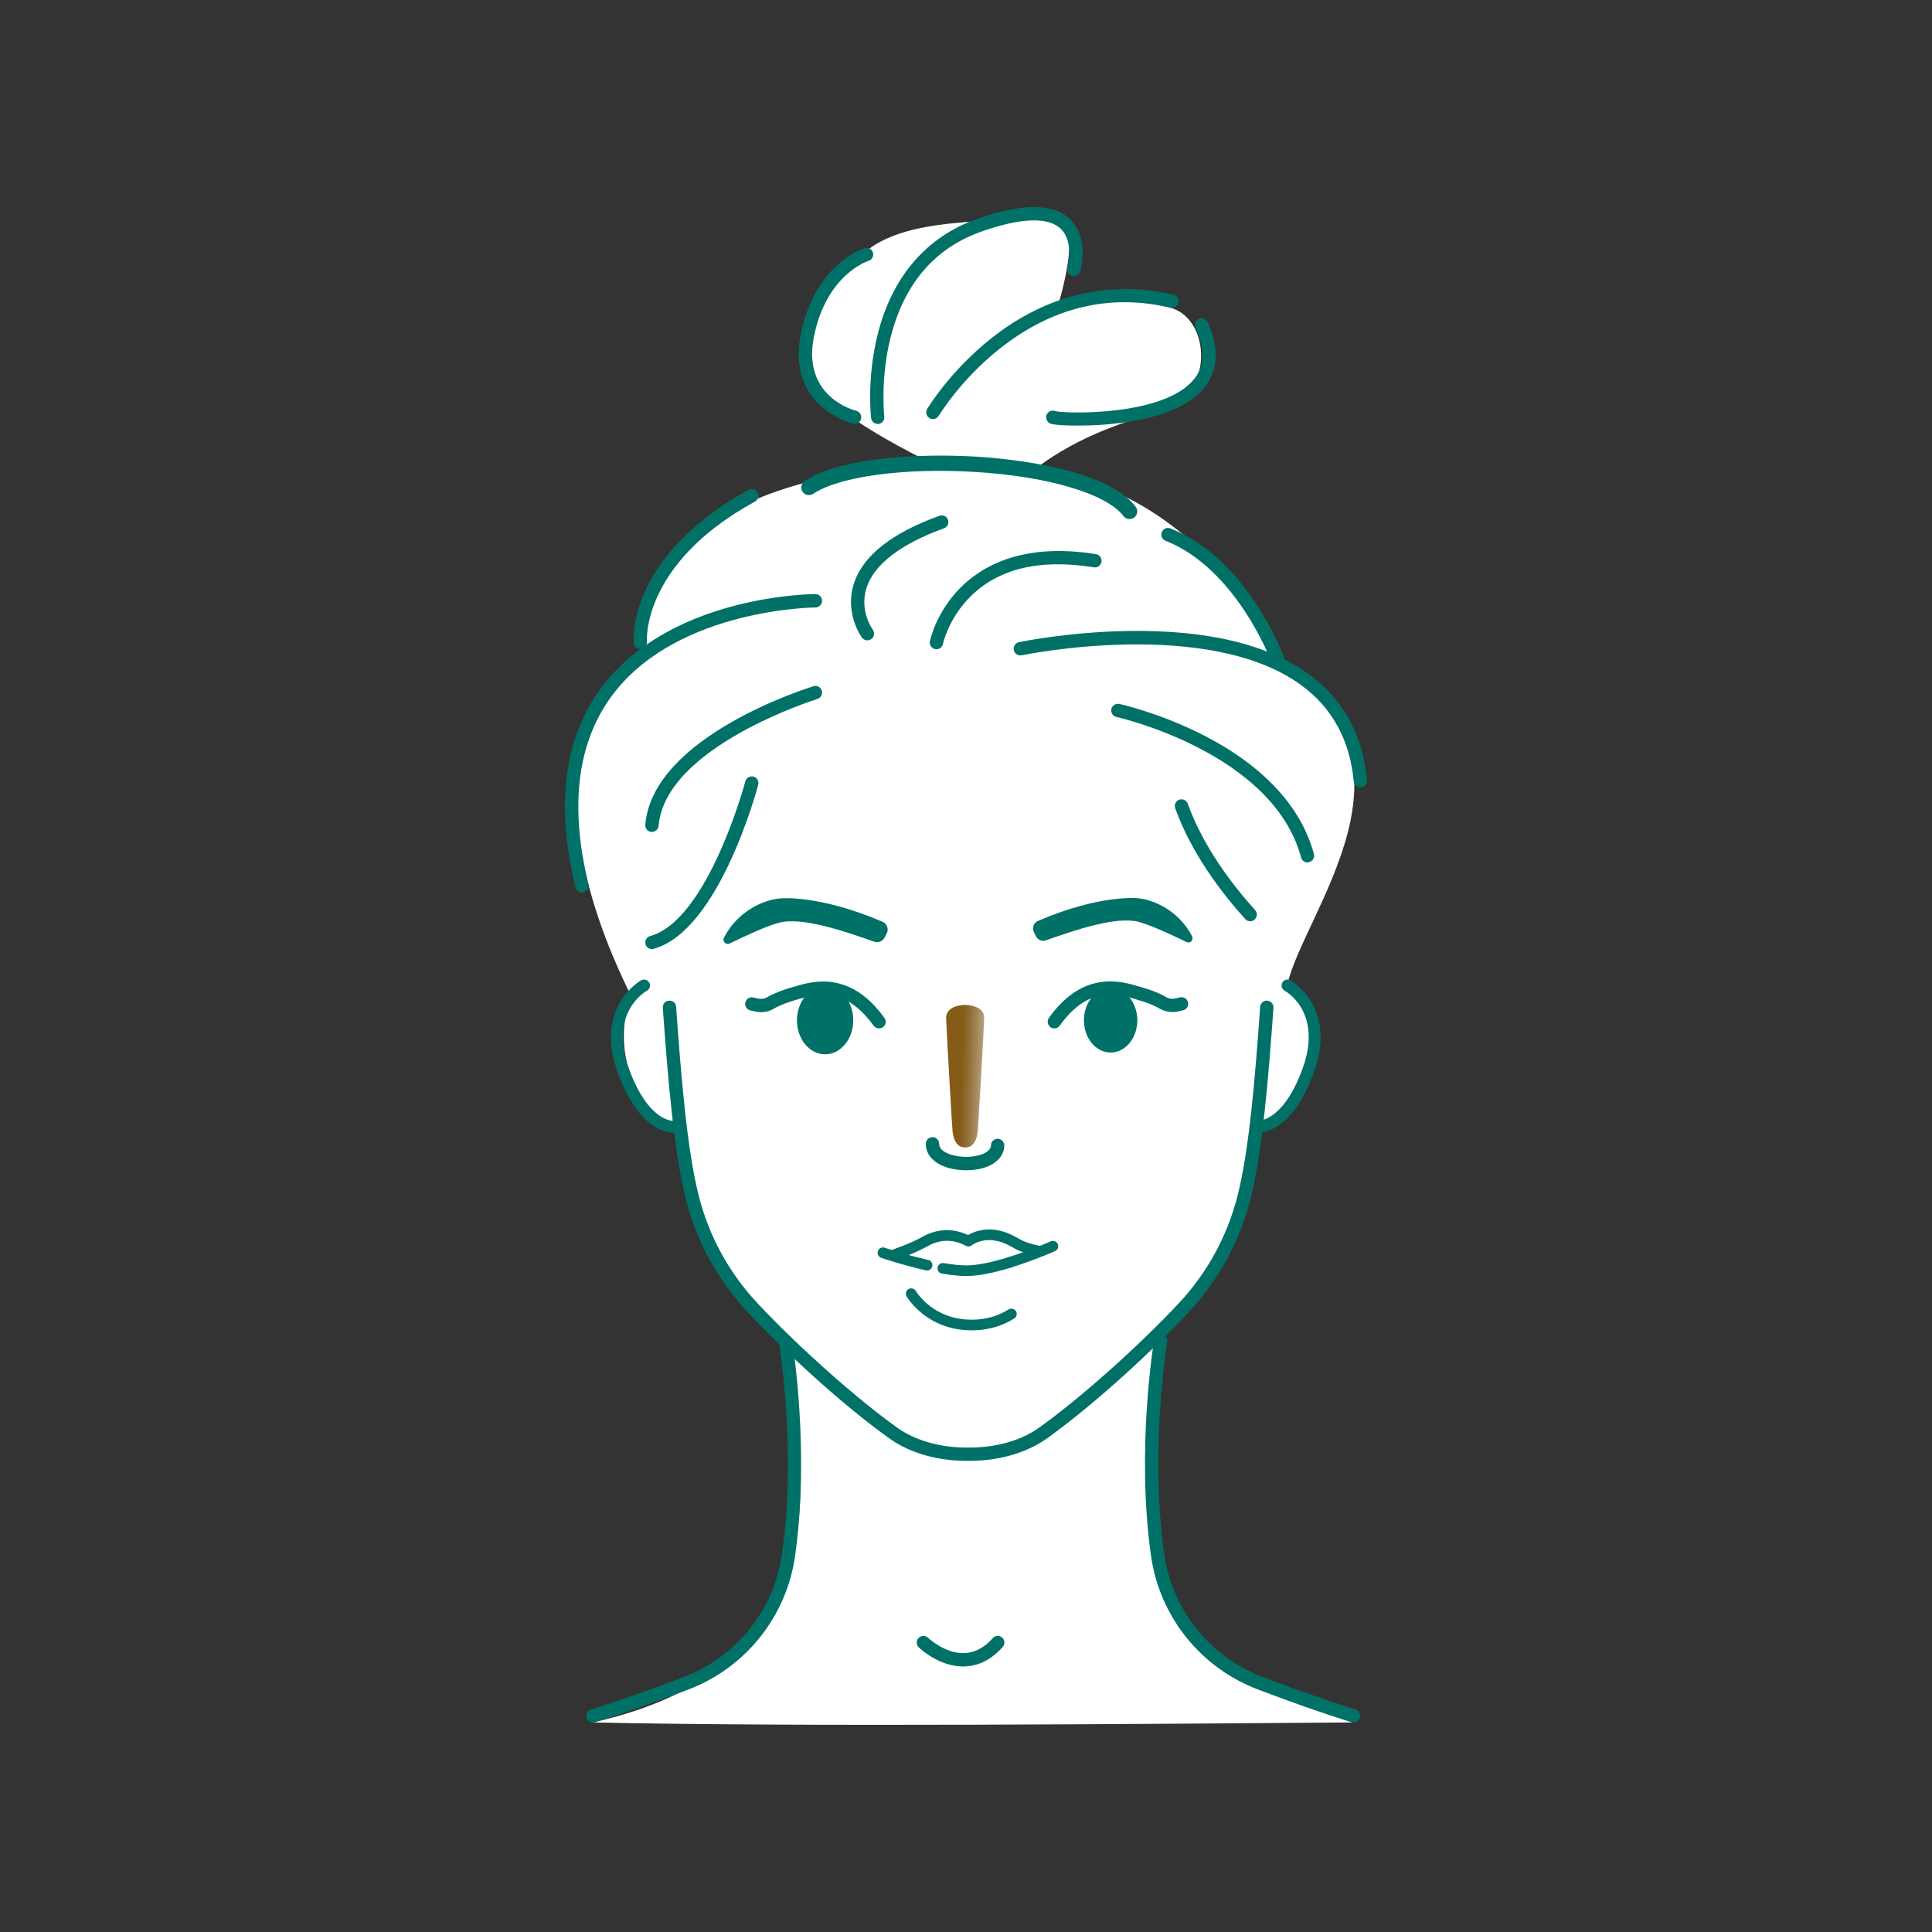 <?xml version="1.0" encoding="utf-8"?>
<!-- Generator: Adobe Illustrator 29.7.1, SVG Export Plug-In . SVG Version: 9.03 Build 0)  -->
<svg version="1.0" id="圖層_1" xmlns="http://www.w3.org/2000/svg" xmlns:xlink="http://www.w3.org/1999/xlink" x="0px" y="0px"
	 viewBox="0 0 280 280" style="enable-background:new 0 0 280 280;" xml:space="preserve">
<rect x="0" y="0" width="280" height="280" fill="#333333" stroke="none"/>
<style type="text/css">
	.st0{clip-path:url(#SVGID_00000108272896108014752890000016709313544332896190_);}
	.st1{fill:#FFFFFF;}
	.st2{fill:#007167;}
	.st3{fill:url(#SVGID_00000039845201772277565640000008570733730733778096_);}
	.st4{clip-path:url(#SVGID_00000047031505899044201670000002147930242827649980_);}
	.st5{fill:url(#SVGID_00000181088576041447613480000001848425661640153277_);}
	.st6{clip-path:url(#SVGID_00000005984829493064808850000001963397327028306364_);}
	.st7{fill:url(#SVGID_00000062191456324253377020000008617323221822035883_);}
	.st8{clip-path:url(#SVGID_00000081621697085647106660000016142333205037926788_);}
	.st9{fill:url(#SVGID_00000151511279255574892070000009849159969834659219_);}
	.st10{fill:url(#SVGID_00000003806315688543776710000000897155831386102436_);}
	.st11{clip-path:url(#SVGID_00000009592465319297535840000008100722631336669080_);}
	.st12{fill:#805E2A;}
	.st13{clip-path:url(#SVGID_00000123432991147166463820000014042571756935186569_);}
	.st14{fill:url(#SVGID_00000143593891444620877020000008682211012487886743_);}
	.st15{fill:url(#SVGID_00000053517780414111642300000006125120874671993777_);}
</style>
<g>
	<defs>
		<rect id="SVGID_00000026146818163177372940000008934410611526441610_" width="280" height="280"/>
	</defs>
	<clipPath id="SVGID_00000026859331073596543470000001472387532134937242_">
		<use xlink:href="#SVGID_00000026146818163177372940000008934410611526441610_"  style="overflow:visible;"/>
	</clipPath>
	<g style="clip-path:url(#SVGID_00000026859331073596543470000001472387532134937242_);">
		<g>
			<path class="st1" d="M153.28,44.43c0,0,4.78-14.74-1.67-13.26c-6.45,1.48-21.02-0.35-27.16,6.22
				c-10.97,11.74-13.97,17.38,9.78,29.35c-9.09,1.88-40.34,2.67-41.17,28.14c-4.51,1.51-18.06,16.4-1.48,49.69
				c-1.84,3.14-2.54,13.69,6.03,18.88c1.54,3.75-0.74,14.91,16.12,30.98c0.2,10.25,13.72,45.94-27.83,55.2
				c31.13,0.67,80.02,0.21,110.22,0c-13.9-4.82-36.82-8.29-27.77-56.24c5.75-8.63,11.5-11.67,13.83-29.79
				c6.95-2.37,12.44-14.84,4.39-20.9c2.34-10.41,21.26-32.59-1.05-46.16c-2.54-7.55-14.79-26.48-35.83-28.32
				c6.99-5.48,14.76-7.46,18.61-8.66c7.87-2.44,7.1-13.45,1.29-14.97C158.79,41.78,153.28,44.43,153.28,44.43z"/>
			<g>
				<path class="st2" d="M140.11,211.72c-4.31,0-8.3-1.16-11.24-3.27c-7.17-5.14-15.48-12.9-20.54-18.31
					c-4.31-4.61-7.41-10.29-8.95-16.44c-1.73-6.91-2.59-17.45-3.32-27.65c-0.04-0.53,0.36-1,0.9-1.03c0.53-0.04,1,0.36,1.03,0.9
					c0.72,10.12,1.57,20.56,3.26,27.32c1.46,5.83,4.4,11.22,8.49,15.59c5.91,6.31,14.24,13.74,20.26,18.06
					c2.61,1.87,6.2,2.9,10.11,2.9c0.01,0,0.03,0,0.04,0c0.53,0,0.97,0.43,0.97,0.96c0,0.53-0.43,0.97-0.96,0.97
					C140.14,211.72,140.12,211.72,140.11,211.72z"/>
				<path class="st2" d="M140.5,211.72c-0.02,0-0.03,0-0.04,0c-0.53,0-0.97-0.43-0.96-0.97c0-0.53,0.43-0.96,0.97-0.96
					c0.01,0,0.03,0,0.04,0c3.91,0,7.5-1.03,10.11-2.9c6.02-4.32,14.35-11.74,20.26-18.06c4.09-4.37,7.02-9.76,8.49-15.59
					c1.7-6.76,2.54-17.2,3.26-27.32c0.04-0.53,0.5-0.93,1.03-0.9c0.53,0.04,0.93,0.5,0.9,1.03c-0.73,10.2-1.58,20.74-3.31,27.65
					c-1.54,6.15-4.64,11.83-8.95,16.44c-5.06,5.41-13.38,13.16-20.54,18.31C148.8,210.56,144.81,211.72,140.5,211.72z"/>
				<path class="st2" d="M85.91,249.65c-0.41,0-0.79-0.26-0.92-0.67c-0.16-0.51,0.12-1.05,0.63-1.21c4.4-1.4,8.94-2.99,13.5-4.74
					c7.61-2.91,13.06-9.72,14.2-17.76c2.16-15.1-0.4-30.58-0.43-30.73c-0.09-0.53,0.27-1.03,0.79-1.11
					c0.53-0.09,1.03,0.27,1.11,0.79c0.03,0.16,2.63,15.92,0.43,31.33c-1.25,8.74-7.16,16.14-15.43,19.3
					c-4.6,1.76-9.17,3.36-13.6,4.77C86.11,249.63,86.01,249.65,85.91,249.65z"/>
				<path class="st2" d="M196.14,249.65c-0.1,0-0.2-0.01-0.29-0.05c-4.43-1.41-9.01-3.02-13.6-4.77
					c-8.27-3.16-14.18-10.56-15.43-19.3c-2.2-15.41,0.41-31.17,0.44-31.33c0.09-0.53,0.59-0.88,1.11-0.79
					c0.53,0.09,0.88,0.59,0.79,1.11c-0.03,0.15-2.58,15.63-0.43,30.73c1.15,8.05,6.59,14.85,14.2,17.76
					c4.56,1.74,9.1,3.34,13.5,4.74c0.51,0.16,0.79,0.71,0.63,1.21C196.93,249.39,196.55,249.65,196.14,249.65z"/>
				<path class="st2" d="M123.66,147.87c0,2.72-1.83,4.93-4.08,4.93c-2.25,0-4.08-2.21-4.08-4.93c0-2.72,1.83-4.93,4.08-4.93
					C121.83,142.94,123.66,145.15,123.66,147.87z"/>
				<path class="st2" d="M164.83,147.87c0,2.58-1.73,4.67-3.87,4.67c-2.14,0-3.87-2.09-3.87-4.67c0-2.58,1.73-4.67,3.87-4.67
					C163.1,143.2,164.83,145.29,164.83,147.87z"/>
				<g>
					<path class="st2" d="M97.71,164.18c-1.28,0-5.27-0.69-8.19-8.75c-3.45-9.53,3.34-13.33,3.41-13.36
						c0.42-0.23,0.94-0.07,1.17,0.35c0.23,0.42,0.07,0.94-0.35,1.17c-0.23,0.13-5.54,3.17-2.61,11.26c2.9,8.03,6.66,7.61,6.69,7.61
						c0.47-0.08,0.91,0.23,0.99,0.7c0.08,0.47-0.24,0.92-0.71,1C98.08,164.16,97.94,164.18,97.71,164.18z"/>
				</g>
				<g>
					<path class="st2" d="M182.22,164.18c-0.23,0-0.37-0.02-0.41-0.03c-0.47-0.08-0.78-0.53-0.7-1c0.08-0.47,0.53-0.78,1-0.7
						c0.02,0,3.77,0.41,6.68-7.61c2.93-8.1-2.38-11.14-2.61-11.26c-0.42-0.23-0.57-0.75-0.34-1.17c0.23-0.42,0.75-0.57,1.16-0.35
						c0.07,0.04,6.86,3.83,3.41,13.36C187.49,163.49,183.5,164.18,182.22,164.18z"/>
				</g>
				<path class="st2" d="M140.06,169.6c-0.09,0-0.19,0-0.29,0c-3.35-0.09-5.65-1.67-5.59-3.86c0.01-0.53,0.46-0.95,0.99-0.94
					c0.53,0.01,0.95,0.46,0.94,0.99c-0.03,1.11,1.86,1.82,3.71,1.87c1.85,0.05,3.77-0.56,3.8-1.68c0.01-0.53,0.46-0.95,0.99-0.94
					c0.53,0.01,0.95,0.46,0.94,0.99C145.51,168.16,143.26,169.6,140.06,169.6z"/>
				<path class="st2" d="M146.36,183.72c-0.33,0-0.64-0.21-0.74-0.55c-0.13-0.41,0.1-0.84,0.51-0.97c3.24-1,6.12-2.28,6.15-2.29
					c0.39-0.17,0.85,0,1.02,0.39c0.17,0.39,0,0.85-0.39,1.02c-0.12,0.05-3,1.33-6.32,2.36
					C146.51,183.71,146.43,183.72,146.36,183.72z"/>
				<path class="st2" d="M140.07,184.93c-0.99,0-2.19-0.12-3.56-0.35c-0.42-0.07-0.7-0.47-0.63-0.89c0.07-0.42,0.47-0.7,0.89-0.63
					c1.29,0.22,2.4,0.33,3.3,0.33c1.49,0,3.53-0.4,6.06-1.18c0.41-0.13,0.84,0.1,0.97,0.51c0.13,0.41-0.1,0.84-0.51,0.97
					C143.9,184.51,141.71,184.93,140.07,184.93z"/>
				<path class="st2" d="M134.36,184.13c-0.06,0-0.11-0.01-0.17-0.02c-3.37-0.76-6.35-1.77-6.48-1.82c-0.4-0.14-0.62-0.58-0.48-0.98
					c0.14-0.4,0.58-0.62,0.98-0.48c0.03,0.01,3.03,1.03,6.32,1.77c0.42,0.09,0.68,0.51,0.58,0.92
					C135.04,183.89,134.72,184.13,134.36,184.13z"/>
				<path class="st2" d="M129.75,182.56c-0.32,0-0.62-0.2-0.73-0.53c-0.14-0.4,0.08-0.84,0.49-0.98c0.02-0.01,2.48-0.84,4.14-1.78
					c2.15-1.22,4.44-1.31,6.65-0.28c0.99-0.58,3.58-1.64,7.01,0.34c0.7,0.4,1.49,0.86,3.47,1.24c0.42,0.08,0.69,0.49,0.61,0.9
					c-0.08,0.42-0.49,0.69-0.9,0.61c-2.24-0.43-3.19-0.98-3.95-1.42c-3.38-1.95-5.61-0.26-5.7-0.18c-0.24,0.19-0.58,0.22-0.85,0.08
					c-1.87-1-3.75-0.98-5.57,0.06c-1.79,1.01-4.3,1.87-4.41,1.9C129.91,182.54,129.83,182.56,129.75,182.56z"/>
				<path class="st2" d="M140.83,192.8c-6.51,0-9.32-4.72-9.44-4.92c-0.21-0.37-0.09-0.84,0.28-1.06c0.37-0.21,0.84-0.09,1.06,0.28
					h0c0.1,0.17,2.51,4.16,8.1,4.16c1.97,0,3.77-0.5,5.33-1.48c0.36-0.23,0.84-0.12,1.07,0.24c0.23,0.36,0.12,0.84-0.24,1.07
					C145.17,192.22,143.1,192.8,140.83,192.8z"/>
				<path class="st2" d="M150.14,135.7c0.27,0.53,0.88,0.78,1.44,0.58c4.35-1.54,10.25-3.53,13.48-2.67
					c1.8,0.49,5.04,2.01,6.91,2.92c0.52,0.26,1.06-0.31,0.8-0.83c-1.87-3.66-5.54-5.33-7.87-5.52c0,0-5.35-0.62-14.46,3.28
					c-0.63,0.27-0.91,1.01-0.6,1.62L150.14,135.7z"/>
				<path class="st2" d="M128.19,135.88c-0.27,0.55-0.91,0.8-1.48,0.6c-4.47-1.58-10.54-3.64-13.86-2.74c-1.86,0.5-5.19,2.06-7.11,3
					c-0.54,0.26-1.09-0.32-0.82-0.85c1.93-3.77,5.69-5.48,8.1-5.68c0,0,5.5-0.64,14.88,3.38c0.65,0.28,0.93,1.04,0.62,1.67
					L128.19,135.88z"/>
				<path class="st2" d="M152.8,149.04c-0.2,0-0.39-0.06-0.56-0.18c-0.43-0.31-0.53-0.92-0.22-1.35c4.98-6.94,10.44-5.32,13.06-4.54
					c0.16,0.05,0.31,0.09,0.45,0.13c1.06,0.3,1.99,0.65,3,1.14c0.16,0.08,0.3,0.16,0.44,0.24c0.39,0.25,0.88,0.33,1.35,0.22
					l0.71-0.16c0.52-0.12,1.04,0.21,1.15,0.73c0.12,0.52-0.21,1.04-0.73,1.15l-0.71,0.16c-0.97,0.22-1.99,0.04-2.81-0.48
					c-0.07-0.05-0.15-0.09-0.25-0.14c-0.91-0.44-1.73-0.76-2.68-1.02c-0.15-0.04-0.3-0.09-0.47-0.14
					c-2.53-0.75-6.76-2.01-10.93,3.82C153.39,148.9,153.1,149.04,152.8,149.04z"/>
				<path class="st2" d="M127.39,149.04c-0.3,0-0.6-0.14-0.79-0.4c-4.18-5.82-8.41-4.57-10.93-3.82c-0.17,0.05-0.33,0.1-0.47,0.14
					c-0.95,0.27-1.78,0.58-2.68,1.02c-0.09,0.04-0.17,0.09-0.25,0.14c-0.82,0.52-1.85,0.7-2.81,0.48l-0.71-0.16
					c-0.52-0.12-0.85-0.63-0.73-1.15c0.12-0.52,0.63-0.85,1.15-0.73l0.71,0.16c0.47,0.1,0.96,0.02,1.35-0.22
					c0.14-0.09,0.28-0.17,0.44-0.24c1.01-0.49,1.94-0.84,3-1.14c0.14-0.04,0.29-0.08,0.45-0.13c2.62-0.78,8.07-2.4,13.06,4.54
					c0.31,0.43,0.21,1.04-0.22,1.35C127.78,148.98,127.59,149.04,127.39,149.04z"/>
				<path class="st2" d="M139.59,241.52c-3.54,0-6.32-2.66-6.44-2.77c-0.38-0.37-0.39-0.98-0.02-1.37c0.37-0.38,0.98-0.39,1.37-0.02
					l0,0c0.02,0.02,2.47,2.34,5.3,2.22c1.48-0.06,2.85-0.79,4.08-2.17c0.35-0.4,0.96-0.44,1.36-0.08c0.4,0.35,0.44,0.96,0.08,1.36
					c-1.59,1.79-3.43,2.74-5.46,2.82C139.77,241.52,139.68,241.52,139.59,241.52z"/>
				<path class="st2" d="M123.85,61.44c-0.07,0-0.15-0.01-0.23-0.03c-0.1-0.02-9.63-2.43-7.57-12.92
					c1.99-10.15,8.96-12.44,9.25-12.53c0.51-0.16,1.05,0.12,1.21,0.63c0.16,0.51-0.12,1.05-0.63,1.21
					c-0.25,0.08-6.17,2.09-7.93,11.06c-1.7,8.65,5.81,10.59,6.13,10.67c0.52,0.13,0.84,0.65,0.71,1.17
					C124.68,61.14,124.29,61.44,123.85,61.44z"/>
				<path class="st2" d="M127.21,61.44c-0.48,0-0.9-0.36-0.96-0.85c-0.03-0.23-0.64-5.68,0.91-11.98
					c2.07-8.44,7.07-14.28,14.44-16.88c6.49-2.29,11-2.29,13.43-0.01c2.87,2.7,1.58,7.4,1.52,7.59c-0.15,0.51-0.68,0.81-1.19,0.67
					c-0.51-0.15-0.81-0.68-0.67-1.19c0.01-0.04,1.03-3.78-0.99-5.66c-1.83-1.72-5.8-1.57-11.46,0.43
					c-6.81,2.4-11.25,7.61-13.2,15.47c-1.48,5.97-0.89,11.3-0.88,11.35c0.06,0.53-0.32,1.01-0.85,1.07
					C127.29,61.44,127.25,61.44,127.21,61.44z"/>
				<path class="st2" d="M156.24,61.68c-0.63,0-1.14-0.01-1.5-0.02c-2.49-0.09-2.66-0.28-2.89-0.56c-0.35-0.41-0.3-1.02,0.1-1.36
					c0.29-0.25,0.69-0.3,1.02-0.15c1.75,0.38,15.6,0.7,19.99-4.53c1.63-1.94,1.72-4.41,0.3-7.58c-0.22-0.49,0-1.06,0.48-1.28
					c0.49-0.22,1.06,0,1.28,0.49c2.82,6.27-0.01,9.76-2.89,11.59c-3.49,2.22-8.59,3-12.24,3.27
					C158.47,61.65,157.21,61.68,156.24,61.68z M152.92,59.58"/>
				<path class="st2" d="M135.2,60.74c-0.17,0-0.34-0.04-0.49-0.14c-0.46-0.27-0.61-0.87-0.34-1.32c0.13-0.22,3.33-5.53,9.32-10.27
					c7.98-6.31,17.09-8.48,26.37-6.29c0.52,0.12,0.84,0.64,0.72,1.16c-0.12,0.52-0.64,0.84-1.16,0.72
					c-8.78-2.08-17.08-0.1-24.67,5.88c-5.72,4.51-8.87,9.73-8.9,9.78C135.85,60.57,135.53,60.74,135.2,60.74z"/>
				<path class="st2" d="M163.7,75.23c-0.34,0-0.67-0.15-0.88-0.44c-2.48-3.24-10.91-5.75-21.48-6.39
					c-10.28-0.63-19.72,0.65-23.49,3.17c-0.51,0.34-1.2,0.2-1.54-0.31c-0.34-0.51-0.2-1.2,0.31-1.54
					c5.11-3.42,16.59-4.04,24.86-3.54c4.32,0.26,18.76,1.57,23.11,7.26c0.37,0.49,0.28,1.19-0.21,1.56
					C164.17,75.16,163.93,75.23,163.7,75.23z"/>
				<path class="st2" d="M125.7,92.8c-0.3,0-0.59-0.14-0.78-0.39c-0.1-0.14-2.5-3.48-1.21-7.7c1.25-4.08,5.43-7.43,12.44-9.96
					c0.5-0.18,1.06,0.08,1.24,0.58c0.18,0.5-0.08,1.06-0.58,1.24c-6.3,2.27-10.19,5.27-11.24,8.67c-1.02,3.29,0.84,5.91,0.92,6.02
					c0.31,0.43,0.22,1.04-0.21,1.35C126.1,92.74,125.9,92.8,125.7,92.8z"/>
				<path class="st2" d="M181.19,133.52c-0.26,0-0.53-0.11-0.72-0.32c-3.32-3.68-7.78-9.45-10.15-16.06
					c-0.18-0.5,0.08-1.06,0.58-1.24c0.5-0.18,1.06,0.08,1.24,0.58c2.26,6.31,6.56,11.87,9.76,15.41c0.36,0.4,0.33,1.01-0.07,1.37
					C181.65,133.44,181.42,133.52,181.19,133.52z"/>
				<path class="st2" d="M189.49,124.99c-0.43,0-0.82-0.28-0.93-0.72c-4.09-15.22-26.52-20.31-26.75-20.36
					c-0.52-0.11-0.85-0.63-0.74-1.15c0.11-0.52,0.63-0.85,1.15-0.74c0.24,0.05,5.99,1.34,12.37,4.62
					c8.53,4.4,14.01,10.32,15.83,17.12c0.14,0.52-0.17,1.05-0.68,1.18C189.66,124.98,189.57,124.99,189.49,124.99z"/>
				<path class="st2" d="M197.15,114.11c-0.49,0-0.91-0.38-0.96-0.88c-0.55-5.93-3.09-10.61-7.55-13.89
					c-13.49-9.94-40.29-4.43-40.56-4.37c-0.52,0.11-1.04-0.22-1.15-0.75c-0.11-0.52,0.22-1.04,0.75-1.15
					c0.28-0.06,7.02-1.46,15.6-1.62c11.61-0.21,20.53,1.92,26.51,6.33c4.92,3.63,7.73,8.77,8.33,15.27c0.05,0.53-0.34,1-0.87,1.05
					C197.21,114.11,197.18,114.11,197.15,114.11z"/>
				<path class="st2" d="M94.48,137.56c-0.42,0-0.81-0.28-0.93-0.71c-0.14-0.51,0.16-1.05,0.68-1.19
					c8.37-2.31,13.74-22.21,13.79-22.42c0.14-0.52,0.67-0.82,1.18-0.69c0.52,0.14,0.82,0.67,0.69,1.18
					c-0.23,0.86-5.72,21.18-15.15,23.78C94.65,137.55,94.57,137.56,94.48,137.56z"/>
				<path class="st2" d="M94.48,120.57c-0.03,0-0.06,0-0.08,0c-0.53-0.05-0.93-0.51-0.88-1.05c1.09-12.78,23.42-19.77,24.37-20.07
					c0.51-0.16,1.05,0.13,1.21,0.64c0.16,0.51-0.13,1.05-0.64,1.21c-0.22,0.07-22.03,6.9-23.01,18.38
					C95.4,120.19,94.98,120.57,94.48,120.57z"/>
				<path class="st2" d="M84.34,129.34c-0.44,0-0.83-0.3-0.94-0.74c-2.98-12.26-1.57-22.18,4.18-29.5
					c4.19-5.33,10.82-9.27,19.16-11.39c6.26-1.59,11.22-1.61,11.43-1.61c0.53,0,0.97,0.43,0.97,0.97c0,0.53-0.43,0.97-0.97,0.97
					c-0.19,0-19.57,0.16-29.08,12.26c-5.36,6.82-6.64,16.19-3.81,27.84c0.13,0.52-0.19,1.04-0.71,1.17
					C84.5,129.33,84.42,129.34,84.34,129.34z"/>
				<path class="st2" d="M92.8,94.09c-0.49,0-0.91-0.38-0.96-0.88c-0.01-0.13-0.28-3.26,1.68-7.59c1.78-3.91,5.81-9.62,14.97-14.62
					c0.47-0.26,1.06-0.08,1.31,0.38c0.26,0.47,0.08,1.06-0.38,1.31C92.9,81.73,93.75,92.92,93.76,93.03c0.05,0.53-0.34,1-0.87,1.05
					C92.86,94.09,92.83,94.09,92.8,94.09z"/>
				<path class="st2" d="M185.2,96.61c-0.39,0-0.76-0.24-0.91-0.63c-0.05-0.13-5.06-13.53-15.37-17.61c-0.5-0.2-0.74-0.76-0.54-1.25
					c0.2-0.5,0.76-0.74,1.25-0.54c11.12,4.4,16.26,18.16,16.47,18.74c0.18,0.5-0.07,1.06-0.58,1.24
					C185.43,96.59,185.31,96.61,185.2,96.61z"/>
				<path class="st2" d="M135.72,94.09c-0.06,0-0.13-0.01-0.2-0.02c-0.52-0.11-0.86-0.62-0.75-1.14c0.03-0.17,0.87-4.08,4.28-7.61
					c3.13-3.23,9.11-6.73,19.78-5.01c0.53,0.08,0.89,0.58,0.8,1.11c-0.08,0.53-0.58,0.89-1.11,0.8c-7.87-1.27-13.93,0.2-18.02,4.38
					c-3.06,3.12-3.83,6.68-3.84,6.72C136.58,93.77,136.17,94.09,135.72,94.09z"/>
			</g>
		</g>
		
			<linearGradient id="SVGID_00000174600136058920103330000015666818143744663469_" gradientUnits="userSpaceOnUse" x1="143.617" y1="156.064" x2="139.293" y2="155.944">
			<stop  offset="0" style="stop-color:#CAC1B0"/>
			<stop  offset="0.011" style="stop-color:#CAC1B0"/>
			<stop  offset="0.231" style="stop-color:#B8A688"/>
			<stop  offset="0.593" style="stop-color:#9D7E4C"/>
			<stop  offset="0.86" style="stop-color:#8B6526"/>
			<stop  offset="1" style="stop-color:#855B18"/>
		</linearGradient>
		<path style="fill:url(#SVGID_00000174600136058920103330000015666818143744663469_);" d="M139.88,145.64
			c-0.51,0-2.81,0.16-2.76,1.95c0.05,1.78,0.83,15.22,0.92,16.22c0.08,0.99,0.43,2.49,1.84,2.49c1.41,0,1.75-1.49,1.84-2.49
			c0.08-0.99,0.86-14.43,0.92-16.22C142.69,145.8,140.39,145.64,139.88,145.64z"/>
	</g>
</g>
</svg>
